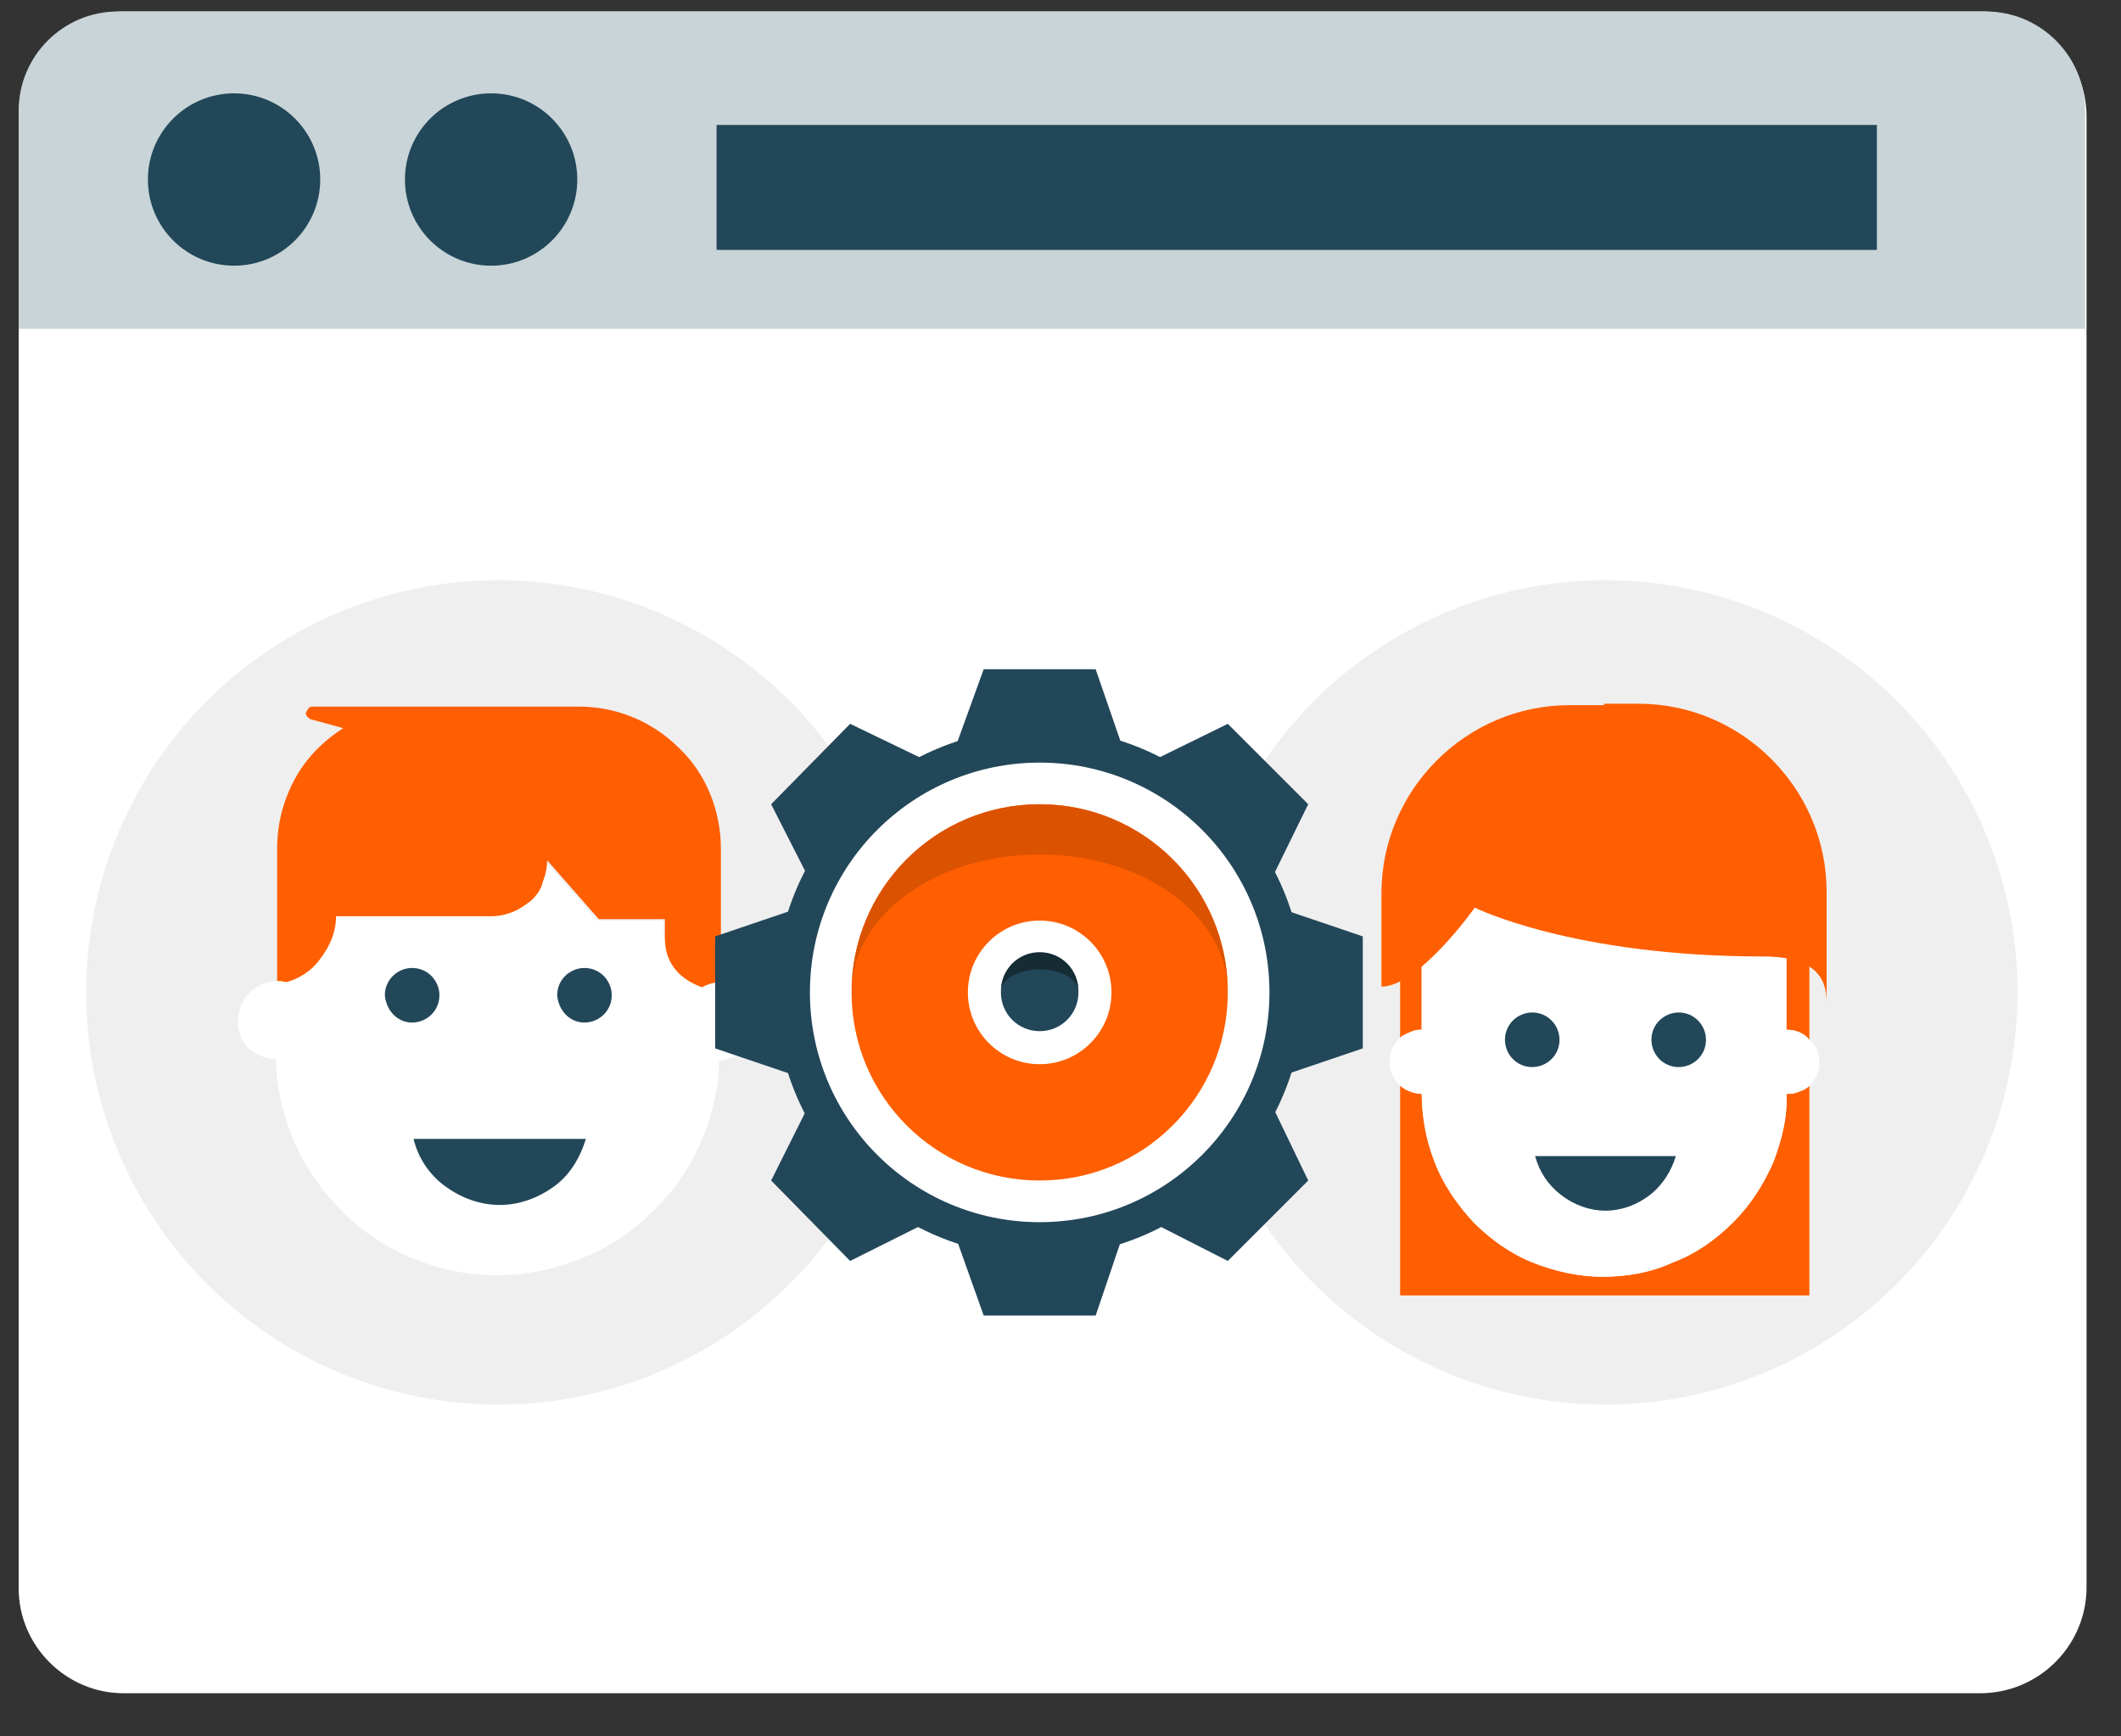 <?xml version="1.0" encoding="utf-8"?>
<!-- Generator: Adobe Illustrator 25.2.3, SVG Export Plug-In . SVG Version: 6.00 Build 0)  -->
<svg version="1.1" id="Layer_1" xmlns="http://www.w3.org/2000/svg" xmlns:xlink="http://www.w3.org/1999/xlink" x="0px" y="0px"
	 viewBox="0 0 147.7 120.9" style="enable-background:new 0 0 147.7 120.9;" xml:space="preserve">
<rect x="0" y="0" width="147.7" height="120.9" fill="#333333" stroke="none"/>
<style type="text/css">
	.st0{fill:#FFFFFF;}
	.st1{fill:#C8D4D7;}
	.st2{fill:#224759;}
	.st3{fill:#EFEFEF;}
	.st4{fill:#FF5F00;}
	.st5{fill:#DB5200;}
	.st6{fill:#152C35;}
</style>
<g>
	<g>
		<g>
			<path class="st0" d="M137.9,117.9H8.6c-4,0-7.3-3.3-7.3-7.3V8.1c0-4,3.3-7.3,7.3-7.3h129.4c4,0,7.3,3.3,7.3,7.3v102.6
				C145.2,114.7,141.9,117.9,137.9,117.9z"/>
			<path class="st1" d="M145.2,22.9V7.7c0-3.8-3.1-6.9-6.9-6.9H8.2c-3.8,0-6.9,3.1-6.9,6.9v15.2H145.2z"/>
			<g>
				<circle class="st2" cx="16.3" cy="12.5" r="6"/>
				<circle class="st2" cx="34.2" cy="12.5" r="6"/>
				<rect x="49.9" y="8.7" class="st2" width="80.8" height="8.7"/>
			</g>
		</g>
	</g>
	<g>
		<circle class="st3" cx="34.7" cy="69.1" r="28.7"/>
		<g>
			<g>
				<path class="st0" d="M23.3,63.9l8.8-4.7l5.9,0.8l3.6,4.1h4.6v0.4c0,1.1,0.4,2.2,1.1,3c0.7,0.8,1.7,1.4,2.8,1.6v4.3
					c0,2-0.4,4-1.2,5.9c-0.8,1.9-1.9,3.6-3.4,5c-1.4,1.4-3.1,2.6-5,3.3c-1.9,0.8-3.9,1.2-5.9,1.2c-2,0-4-0.4-5.9-1.2s-3.6-1.9-5-3.4
					c-2.9-2.9-4.5-6.8-4.5-10.9v-4.9c1.1-0.1,2.2-0.7,2.9-1.6C22.9,66.2,23.3,65.1,23.3,63.9"/>
				<path class="st4" d="M21.8,49.2c-0.1,0-0.2,0-0.3,0.1c-0.1,0.1-0.1,0.2-0.2,0.3c0,0.1,0,0.2,0.1,0.3c0.1,0.1,0.2,0.2,0.3,0.2
					l2.2,0.6c-1.4,0.9-2.6,2.1-3.4,3.6c-0.8,1.5-1.2,3.1-1.2,4.8l0,9.4c1.1-0.1,2.2-0.7,2.9-1.6c0.7-0.9,1.2-1.9,1.2-3.1l10.8,0
					c0.5,0,1-0.1,1.5-0.3c0.5-0.2,0.9-0.5,1.3-0.8c0.4-0.4,0.7-0.8,0.8-1.3c0.2-0.5,0.3-1,0.3-1.5l3.6,4.1h4.6v1.3
					c0,2.3,1.7,3.4,3.9,3.8l0-10c0-2.6-1-5.2-2.9-7c-1.9-1.9-4.4-2.9-7-2.9l-10.5,0L21.8,49.2z"/>
				<path class="st0" d="M22,71c0,0.5-0.2,1.1-0.5,1.5c-0.3,0.4-0.7,0.8-1.2,1c-0.5,0.2-1,0.3-1.6,0.2c-0.5-0.1-1-0.4-1.4-0.7
					c-0.4-0.4-0.6-0.9-0.7-1.4c-0.1-0.5,0-1.1,0.2-1.6c0.2-0.5,0.5-0.9,1-1.2c0.4-0.3,1-0.5,1.5-0.5c0.4,0,0.7,0.1,1,0.2
					c0.3,0.1,0.6,0.3,0.9,0.6c0.2,0.2,0.4,0.5,0.6,0.9C21.9,70.3,22,70.7,22,71z"/>
				<path class="st0" d="M52.8,71.1c0,0.5-0.2,1.1-0.5,1.5c-0.3,0.4-0.7,0.8-1.2,1c-0.5,0.2-1,0.3-1.6,0.2c-0.5-0.1-1-0.4-1.4-0.7
					c-0.4-0.4-0.6-0.9-0.7-1.4c-0.1-0.5,0-1.1,0.2-1.6c0.2-0.5,0.5-0.9,1-1.2s1-0.5,1.5-0.5c0.4,0,0.7,0.1,1,0.2
					c0.3,0.1,0.6,0.3,0.9,0.6c0.2,0.3,0.4,0.5,0.6,0.9C52.8,70.4,52.8,70.7,52.8,71.1z"/>
				<path class="st2" d="M28.8,79.3c0.3,1.3,1.1,2.5,2.2,3.3c1.1,0.8,2.4,1.3,3.8,1.3s2.7-0.5,3.8-1.3c1.1-0.8,1.8-2,2.2-3.3H28.8z"
					/>
				<path class="st2" d="M28.7,71.2c1,0,1.9-0.8,1.9-1.9c0-1-0.8-1.9-1.9-1.9c-1,0-1.9,0.8-1.9,1.9C26.9,70.4,27.7,71.2,28.7,71.2z"
					/>
				<path class="st2" d="M40.7,71.2c1,0,1.9-0.8,1.9-1.9c0-1-0.8-1.9-1.9-1.9c-1,0-1.9,0.8-1.9,1.9C38.9,70.4,39.7,71.2,40.7,71.2z"
					/>
			</g>
		</g>
	</g>
	<g>
		<circle class="st3" cx="111.8" cy="69.1" r="28.7"/>
		<g>
			<path class="st4" d="M126,66H97.5v24.2H126V66z"/>
			<path class="st3" d="M99,64.6V76c0,1.7,0.3,3.4,0.9,4.9c0.6,1.6,1.6,3,2.7,4.2c1.2,1.2,2.6,2.2,4.1,2.8s3.2,1,4.9,1
				c1.7,0,3.4-0.3,4.9-1c1.6-0.6,3-1.6,4.2-2.8c1.2-1.2,2.1-2.6,2.8-4.2c0.6-1.6,1-3.2,0.9-4.9V65.2c-1.8-0.3-10-0.3-10-0.3
				l-4.9-0.7C109.6,64.2,100.9,64.3,99,64.6z"/>
			<path class="st3" d="M101.2,74c0,0.4-0.1,0.9-0.4,1.2c-0.2,0.4-0.6,0.7-1,0.8c-0.4,0.2-0.9,0.2-1.3,0.1c-0.4-0.1-0.8-0.3-1.1-0.6
				c-0.3-0.3-0.5-0.7-0.6-1.1c-0.1-0.4,0-0.9,0.1-1.3c0.2-0.4,0.5-0.8,0.8-1c0.4-0.2,0.8-0.4,1.2-0.4c0.6,0,1.2,0.2,1.6,0.7
				C101,72.8,101.2,73.4,101.2,74z"/>
			<path class="st3" d="M126.7,74c0,0.4-0.1,0.9-0.4,1.2c-0.2,0.4-0.6,0.7-1,0.8c-0.4,0.2-0.9,0.2-1.3,0.1c-0.4-0.1-0.8-0.3-1.1-0.6
				c-0.3-0.3-0.5-0.7-0.6-1.1c-0.1-0.4,0-0.9,0.1-1.3c0.2-0.4,0.5-0.8,0.8-1c0.4-0.2,0.8-0.4,1.2-0.4c0.6,0,1.2,0.2,1.6,0.7
				C126.5,72.8,126.7,73.4,126.7,74z"/>
			<path class="st0" d="M99,64.6V76c0,1.7,0.3,3.4,0.9,4.9c0.6,1.6,1.6,3,2.7,4.2c1.2,1.2,2.6,2.2,4.1,2.8s3.2,1,4.9,1
				c1.7,0,3.4-0.3,4.9-1c1.6-0.6,3-1.6,4.2-2.8c1.2-1.2,2.1-2.6,2.8-4.2c0.6-1.6,1-3.2,0.9-4.9V65.2c-1.8-0.3-10-0.3-10-0.3
				l-4.9-0.7C109.6,64.2,100.9,64.3,99,64.6z"/>
			<path class="st0" d="M101.2,74c0,0.4-0.1,0.9-0.4,1.2c-0.2,0.4-0.6,0.7-1,0.8c-0.4,0.2-0.9,0.2-1.3,0.1c-0.4-0.1-0.8-0.3-1.1-0.6
				c-0.3-0.3-0.5-0.7-0.6-1.1c-0.1-0.4,0-0.9,0.1-1.3c0.2-0.4,0.5-0.8,0.8-1c0.4-0.2,0.8-0.4,1.2-0.4c0.6,0,1.2,0.2,1.6,0.7
				C101,72.8,101.2,73.4,101.2,74z"/>
			<path class="st0" d="M126.7,74c0,0.4-0.1,0.9-0.4,1.2c-0.2,0.4-0.6,0.7-1,0.8c-0.4,0.2-0.9,0.2-1.3,0.1c-0.4-0.1-0.8-0.3-1.1-0.6
				c-0.3-0.3-0.5-0.7-0.6-1.1c-0.1-0.4,0-0.9,0.1-1.3c0.2-0.4,0.5-0.8,0.8-1c0.4-0.2,0.8-0.4,1.2-0.4c0.6,0,1.2,0.2,1.6,0.7
				C126.5,72.8,126.7,73.4,126.7,74z"/>
			<path class="st2" d="M106.9,80.5c0.3,1.1,0.9,2,1.8,2.7c0.9,0.7,2,1.1,3.1,1.1c1.1,0,2.2-0.4,3.1-1.1c0.9-0.7,1.5-1.7,1.8-2.7
				H106.9z"/>
			<path class="st0" d="M116.4,55.4h-4.7h-4.7c-1.1,0-2.2,0.2-3.2,0.7c-1,0.4-2,1.1-2.7,1.8c-0.8,0.8-1.4,1.7-1.8,2.8
				c-0.4,1-0.6,2.1-0.6,3.2V66h26.2v-2.1c0-2.2-0.9-4.4-2.5-6C120.8,56.3,118.7,55.4,116.4,55.4z"/>
			<path class="st4" d="M111.7,49.1h-2.4c-7.2,0-13.1,5.9-13.1,13.1v6.5c2.6,0,6.5-5.5,6.5-5.5s6.8,3.4,20.1,3.4
				c4.4,0,4.4,2.3,4.4,3.4v-7.9c0-7.2-5.9-13.1-13.1-13.1H111.7z"/>
			<path class="st2" d="M106.7,74.3c1,0,1.9-0.8,1.9-1.9c0-1-0.8-1.9-1.9-1.9c-1,0-1.9,0.8-1.9,1.9
				C104.8,73.4,105.6,74.3,106.7,74.3z"/>
			<path class="st2" d="M116.9,74.3c1,0,1.9-0.8,1.9-1.9c0-1-0.8-1.9-1.9-1.9c-1,0-1.9,0.8-1.9,1.9C115,73.4,115.8,74.3,116.9,74.3z
				"/>
		</g>
	</g>
	<g>
		<polygon class="st2" points="78.3,52.4 66.4,52.4 68.5,46.6 76.3,46.6 		"/>
		<polygon class="st2" points="64.8,53.1 56.5,61.5 53.7,56 59.2,50.4 		"/>
		<polygon class="st2" points="55.7,63.2 55.7,75 49.8,73 49.8,65.2 		"/>
		<polygon class="st2" points="56.5,76.6 64.8,85 59.2,87.8 53.7,82.2 		"/>
		<polygon class="st2" points="66.4,85.7 78.3,85.7 76.3,91.6 68.5,91.6 		"/>
		<polygon class="st2" points="80,85 88.4,76.6 91.1,82.2 85.5,87.8 		"/>
		<polygon class="st2" points="89,75 89,63.2 94.9,65.2 94.9,73 		"/>
		<polygon class="st2" points="88.4,61.5 80,53.1 85.5,50.4 91.1,56 		"/>
		<circle class="st2" cx="72.4" cy="69.1" r="18.4"/>
		<circle class="st0" cx="72.4" cy="69.1" r="16"/>
		<circle class="st4" cx="72.4" cy="69.1" r="13.1"/>
		<path class="st5" d="M72.4,59.5c7.3,0,13.1,4.3,13.1,9.6c0-7.3-5.9-13.1-13.1-13.1c-7.3,0-13.1,5.9-13.1,13.1
			C59.3,63.8,65.1,59.5,72.4,59.5z"/>
		<circle class="st0" cx="72.4" cy="69.1" r="5"/>
		<path class="st2" d="M72.4,71.8c-1.5,0-2.7-1.2-2.7-2.7c0-1.5,1.2-2.7,2.7-2.7s2.7,1.2,2.7,2.7l0,0C75.1,70.6,73.9,71.8,72.4,71.8
			z"/>
		<path class="st6" d="M72.4,67.5c1.5,0,2.7,0.7,2.7,1.5c0-1.5-1.2-2.7-2.7-2.7s-2.7,1.2-2.7,2.7l0,0C69.7,68.2,70.9,67.5,72.4,67.5
			z"/>
	</g>
</g>
</svg>
